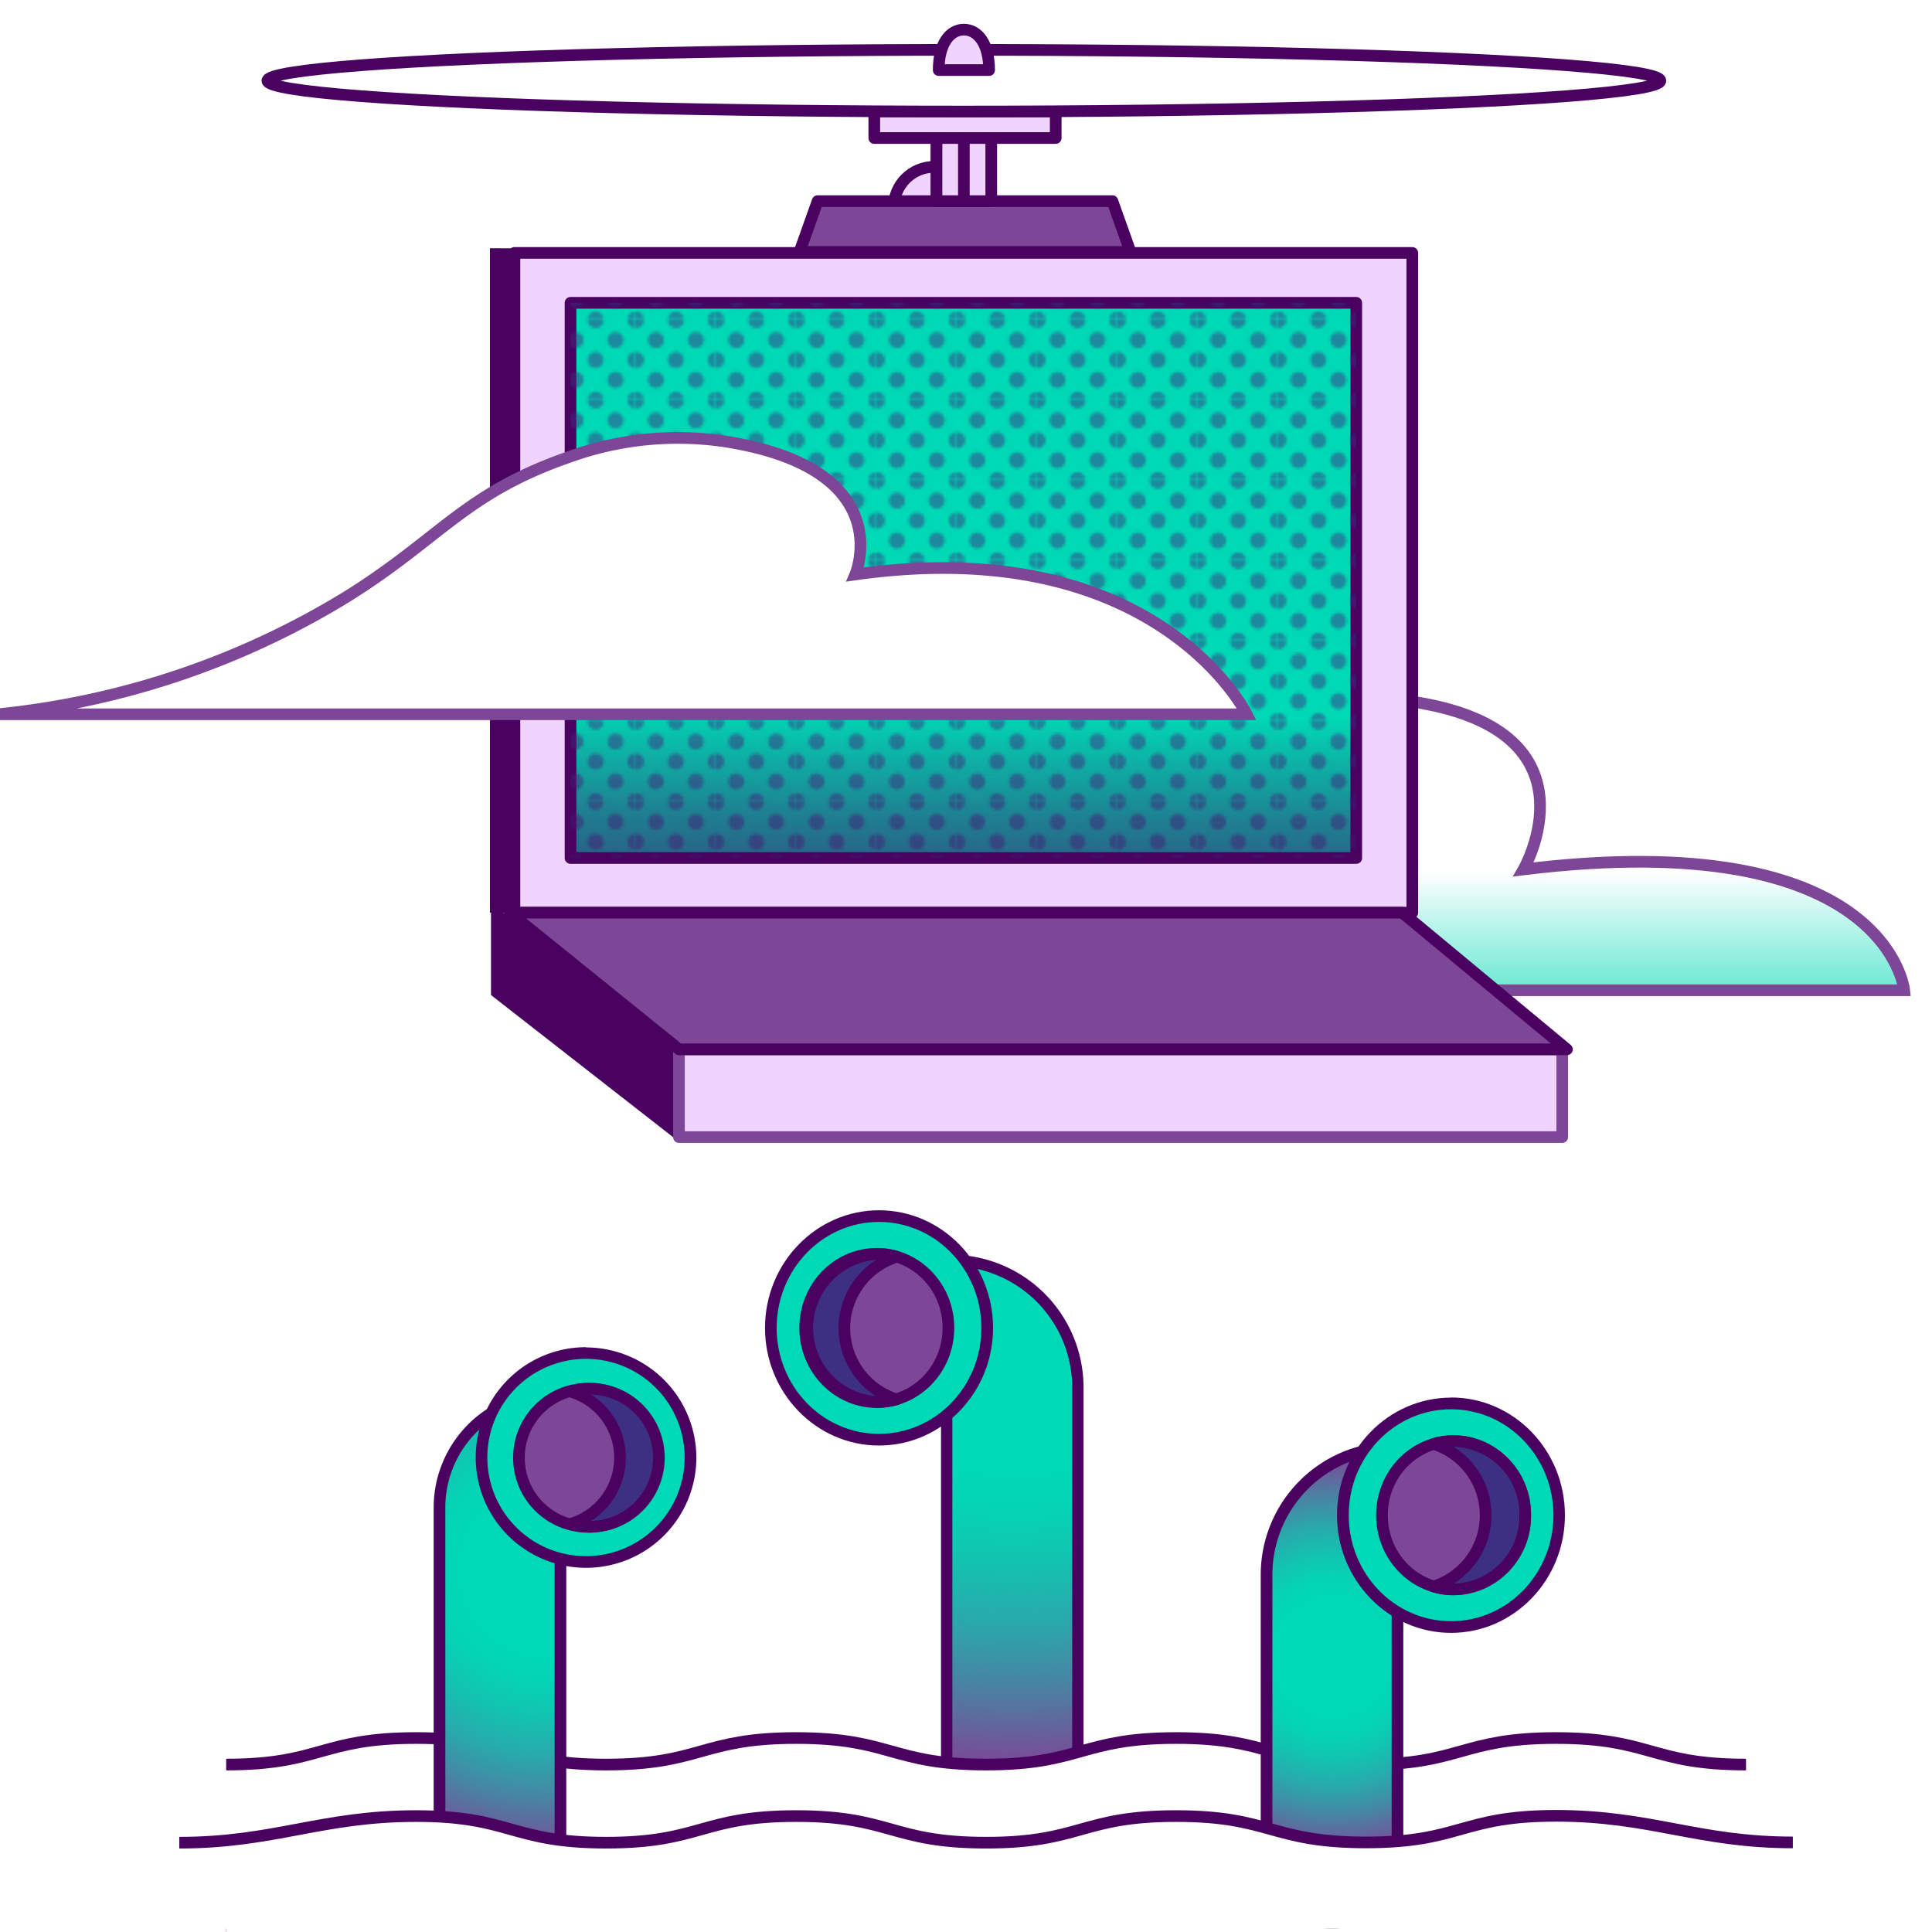 <svg id="Layer_1" data-name="Layer 1" xmlns="http://www.w3.org/2000/svg" xmlns:xlink="http://www.w3.org/1999/xlink" viewBox="0 0 300 300"><defs><style>.cls-1,.cls-16,.cls-4{fill:none;}.cls-2{fill:#3d2f82;}.cls-12,.cls-3{fill:#fff;}.cls-11,.cls-12,.cls-13,.cls-16,.cls-17,.cls-4,.cls-6,.cls-7{stroke:#490260;}.Graphic-Style-9,.cls-12,.cls-4{stroke-miterlimit:10;}.Graphic-Style-9,.cls-10,.cls-11,.cls-12,.cls-16,.cls-17,.cls-4,.cls-6,.cls-7{stroke-width:1.81px;}.Graphic-Style-9,.cls-10{stroke:#7d4696;}.Graphic-Style-9{fill:url(#linear-gradient);}.cls-5{fill:#490260;}.cls-10,.cls-6{fill:#f0d4fd;}.cls-10,.cls-11,.cls-13,.cls-16,.cls-17,.cls-6,.cls-7{stroke-linecap:round;stroke-linejoin:round;}.cls-14,.cls-7{fill:#00d9b5;}.cls-8{opacity:0.47;fill:url(#_10_dpi_40_6);}.cls-9{fill:url(#linear-gradient-2);}.cls-11,.cls-15{fill:#7d4696;}.cls-13{stroke-width:1.76px;fill:url(#radial-gradient);}.Graphic-Style-10{fill:url(#radial-gradient-2);}.cls-17{fill:url(#radial-gradient-3);}</style><linearGradient id="linear-gradient" x1="229.22" y1="180.8" x2="229.22" y2="135.51" gradientUnits="userSpaceOnUse"><stop offset="0" stop-color="#00d9b5"/><stop offset="0.1" stop-color="#05dab7"/><stop offset="0.22" stop-color="#15dcbb"/><stop offset="0.36" stop-color="#2fe0c3"/><stop offset="0.51" stop-color="#53e5cd"/><stop offset="0.66" stop-color="#81ecda"/><stop offset="0.82" stop-color="#b9f5eb"/><stop offset="0.99" stop-color="#fafefe"/><stop offset="1" stop-color="#fff"/></linearGradient><pattern id="_10_dpi_40_6" data-name="10 dpi 40% 6" width="28.8" height="28.8" patternTransform="translate(98.76 498.63) scale(0.43)" patternUnits="userSpaceOnUse" viewBox="0 0 28.8 28.8"><rect class="cls-1" width="28.8" height="28.8"/><path class="cls-2" d="M28.8,31.68a2.88,2.88,0,1,0-2.88-2.88A2.88,2.88,0,0,0,28.8,31.68Z"/><path class="cls-2" d="M14.4,31.68a2.88,2.88,0,1,0-2.88-2.88A2.88,2.88,0,0,0,14.4,31.68Z"/><path class="cls-2" d="M28.8,17.28a2.88,2.88,0,1,0-2.88-2.88A2.88,2.88,0,0,0,28.8,17.28Z"/><path class="cls-2" d="M14.4,17.28a2.88,2.88,0,1,0-2.88-2.88A2.88,2.88,0,0,0,14.4,17.28Z"/><path class="cls-2" d="M7.2,24.48A2.88,2.88,0,1,0,4.32,21.6,2.88,2.88,0,0,0,7.2,24.48Z"/><path class="cls-2" d="M21.6,24.48a2.88,2.88,0,1,0-2.88-2.88A2.88,2.88,0,0,0,21.6,24.48Z"/><path class="cls-2" d="M7.2,10.08A2.88,2.88,0,1,0,4.32,7.2,2.88,2.88,0,0,0,7.2,10.08Z"/><path class="cls-2" d="M21.6,10.08A2.88,2.88,0,1,0,18.72,7.2,2.88,2.88,0,0,0,21.6,10.08Z"/><path class="cls-2" d="M0,31.68A2.88,2.88,0,0,0,2.88,28.8,2.88,2.88,0,0,0,0,25.92a2.88,2.88,0,0,0,0,5.76Z"/><path class="cls-2" d="M0,17.28A2.88,2.88,0,0,0,2.88,14.4,2.88,2.88,0,0,0,0,11.52a2.88,2.88,0,0,0,0,5.76Z"/><path class="cls-2" d="M28.8,2.88A2.88,2.88,0,0,0,31.68,0a2.88,2.88,0,0,0-5.76,0A2.88,2.88,0,0,0,28.8,2.88Z"/><path class="cls-2" d="M14.4,2.88A2.88,2.88,0,0,0,17.28,0a2.88,2.88,0,0,0-5.76,0A2.88,2.88,0,0,0,14.4,2.88Z"/><path class="cls-2" d="M0,2.88A2.88,2.88,0,0,0,2.88,0,2.88,2.88,0,0,0,0-2.88,2.88,2.88,0,0,0-2.88,0,2.88,2.88,0,0,0,0,2.88Z"/></pattern><linearGradient id="linear-gradient-2" x1="148.27" y1="171.12" x2="149.36" y2="104.65" gradientUnits="userSpaceOnUse"><stop offset="0.08" stop-color="#490260"/><stop offset="0.22" stop-color="#490260" stop-opacity="0.93"/><stop offset="0.42" stop-color="#490260" stop-opacity="0.73"/><stop offset="0.67" stop-color="#490260" stop-opacity="0.41"/><stop offset="0.91" stop-color="#490260" stop-opacity="0"/></linearGradient><radialGradient id="radial-gradient" cx="157.65" cy="208.58" r="66" gradientTransform="translate(470.51 50.92) rotate(90) scale(1 1.5)" gradientUnits="userSpaceOnUse"><stop offset="0.29" stop-color="#00d9b5"/><stop offset="0.39" stop-color="#05d4b4"/><stop offset="0.51" stop-color="#12c4b1"/><stop offset="0.65" stop-color="#28aaab"/><stop offset="0.79" stop-color="#4687a4"/><stop offset="0.94" stop-color="#6d599a"/><stop offset="1" stop-color="#7d4696"/></radialGradient><radialGradient id="radial-gradient-2" cx="85.05" cy="243.56" r="44.61" gradientTransform="matrix(1, 0, 0, 1, 0, 0)" xlink:href="#radial-gradient"/><radialGradient id="radial-gradient-3" cx="206.98" cy="257.24" r="31.01" gradientTransform="matrix(1, 0, 0, 1, 0, 0)" xlink:href="#radial-gradient"/></defs><title>Onboarding II Gradient 300PX</title><path class="cls-3" d="M35.12,299.5H269.91l1.21-13.41c-14.75,0-14.75-4.13-29.5-4.13s-14.75,4.13-29.5,4.13S197.37,282,182.62,282s-14.75,4.13-29.49,4.13S138.38,282,123.63,282s-14.75,4.13-29.5,4.13S79.37,282,64.62,282s-14.75,4.13-29.5,4.13"/><path class="cls-4" d="M35.12,299.5H269.91l1.21-13.41c-14.75,0-14.75-4.13-29.5-4.13s-14.75,4.13-29.5,4.13S197.37,282,182.62,282s-14.75,4.13-29.49,4.13S138.38,282,123.63,282s-14.75,4.13-29.5,4.13S79.37,282,64.62,282s-14.75,4.13-29.5,4.13"/><path class="Graphic-Style-9" d="M162.75,153.77H295.69s-2.55-25.7-59.11-18.77c0,0,12.15-21.18-16.47-25.92S165.58,132.55,162.75,153.77Z"/><polygon class="cls-5" points="215.5 141.72 76.08 141.72 76.08 38.54 215.5 39.27 215.5 141.72"/><rect class="cls-6" x="79.88" y="39.27" width="139.42" height="102.45"/><rect class="cls-7" x="88.59" y="47.02" width="122.01" height="86.21"/><rect class="cls-8" x="88.59" y="47.02" width="122.01" height="86.21"/><rect class="cls-9" x="88.59" y="47.02" width="122.01" height="86.21"/><polygon class="cls-5" points="76.24 140.26 76.24 154.51 105.43 177.29 105.43 162.94 76.24 140.26"/><rect class="cls-10" x="105.43" y="162.95" width="137.15" height="13.62"/><polygon class="cls-11" points="217.75 141.72 79.15 141.72 105.43 162.94 243.31 162.94 217.75 141.72"/><circle class="cls-6" cx="145.06" cy="32.17" r="6.26"/><polygon class="cls-11" points="172.73 31.23 126.96 31.23 124.15 39.12 175.54 39.12 172.73 31.23"/><rect class="cls-6" x="145.43" y="12" width="8.49" height="19.22" transform="translate(299.35 43.23) rotate(-180)"/><rect class="cls-6" x="145.43" y="12" width="4.25" height="19.22" transform="translate(295.1 43.23) rotate(-180)"/><rect class="cls-6" x="135.76" y="13.2" width="28.17" height="8.23" transform="translate(299.69 34.63) rotate(-180)"/><rect class="cls-12" x="135.76" y="13.2" width="28.17" height="4.11" transform="translate(299.69 30.51) rotate(-180)"/><ellipse class="cls-12" cx="149.67" cy="12.53" rx="108.15" ry="4.79"/><path class="cls-6" d="M153.59,10.88c0-4.12-1.76-6.28-3.92-6.28s-3.91,2.16-3.91,6.28Z"/><path class="Graphic-Style-9" d="M55.37,110.91H193.59S179.66,82.6,132.81,89.2c0,0,6.92-16.29-20-20.62a49.7,49.7,0,0,0-24.74,2.49c-16,5.6-19.85,12.67-34.3,21.64A128.12,128.12,0,0,1-.31,110.91H55.37Z"/><path class="cls-13" d="M147.86,195.71h-6.1a10.18,10.18,0,1,0,0,20.36H147v73.47c0,5.62,4.56,7.28,10.18,7.28s10.19-1.66,10.19-7.28V215.42A19.75,19.75,0,0,0,147.86,195.71Z"/><ellipse class="cls-12" cx="136.49" cy="206.2" rx="5.75" ry="7.7"/><path class="cls-14" d="M136.49,223.56c-9.26,0-16.8-7.79-16.8-17.36s7.54-17.36,16.8-17.36,16.81,7.79,16.81,17.36S145.76,223.56,136.49,223.56Z"/><path class="cls-5" d="M136.49,189.74c8.78,0,15.9,7.37,15.9,16.46s-7.12,16.45-15.9,16.45-15.89-7.36-15.89-16.45,7.11-16.46,15.89-16.46m0-1.81c-9.76,0-17.7,8.2-17.7,18.27s7.94,18.26,17.7,18.26,17.71-8.19,17.71-18.26-7.94-18.27-17.71-18.27Z"/><ellipse class="cls-15" cx="136.15" cy="206.2" rx="11.12" ry="11.51"/><ellipse class="cls-16" cx="136.15" cy="206.2" rx="11.12" ry="11.51"/><path class="cls-2" d="M139.2,217.27a10.61,10.61,0,0,1-3,.44,11.52,11.52,0,0,1,0-23,10.61,10.61,0,0,1,3,.45,11.62,11.62,0,0,0,0,22.14Z"/><path class="cls-16" d="M139.2,217.27a10.61,10.61,0,0,1-3,.44,11.52,11.52,0,0,1,0-23,10.61,10.61,0,0,1,3,.45,11.62,11.62,0,0,0,0,22.14Z"/><path class="cls-3" d="M271.12,274c-14.75,0-14.75-4.12-29.5-4.12S226.87,274,212.12,274s-14.75-4.12-29.5-4.12S167.87,274,153.13,274s-14.75-4.12-29.5-4.12S108.88,274,94.13,274s-14.76-4.12-29.51-4.12S49.87,274,35.12,274v26H272.57Z"/><path class="cls-4" d="M271.12,274c-14.75,0-14.75-4.12-29.5-4.12S226.87,274,212.12,274s-14.75-4.12-29.5-4.12S167.87,274,153.13,274s-14.75-4.12-29.5-4.12S108.88,274,94.13,274s-14.76-4.12-29.51-4.12S49.87,274,35.12,274"/><path class="Graphic-Style-10" d="M77.64,298.43c-4.38,0-9.4-.74-9.4-6.5V234.05A17.37,17.37,0,0,1,85.59,216.7h4.88a9.4,9.4,0,0,1,0,18.79H87v56.44C87,297.69,82,298.43,77.64,298.43Z"/><path class="cls-5" d="M90.47,217.61a8.49,8.49,0,0,1,0,17H86.12v57.35c0,4.69-3.8,5.59-8.48,5.59s-8.49-.9-8.49-5.59V234.05a16.45,16.45,0,0,1,16.44-16.44h4.88m-4.89,17h0m4.89-18.78H85.59a18.27,18.27,0,0,0-18.25,18.25v57.88a6.47,6.47,0,0,0,3.45,6.16c1.63.86,3.74,1.24,6.85,1.24s5.21-.38,6.84-1.24a6.47,6.47,0,0,0,3.45-6.16V236.39h2.54a10.3,10.3,0,0,0,0-20.59Z"/><circle class="cls-12" cx="90.98" cy="226.36" r="6.42"/><circle class="cls-14" cx="90.98" cy="226.36" r="16.23"/><path class="cls-5" d="M91,211a15.32,15.32,0,1,1-15.33,15.32A15.32,15.32,0,0,1,91,211m0-1.81a17.13,17.13,0,1,0,17.13,17.13A17.15,17.15,0,0,0,91,209.23Z"/><circle class="cls-15" cx="91.3" cy="226.36" r="10.72"/><circle class="cls-16" cx="91.3" cy="226.36" r="10.72"/><path class="cls-2" d="M88.59,236.64a10.61,10.61,0,0,0,3,.44,10.72,10.72,0,0,0,0-21.44,11,11,0,0,0-3,.44,10.72,10.72,0,0,1,0,20.56Z"/><path class="cls-16" d="M88.59,236.64a10.61,10.61,0,0,0,3,.44,10.72,10.72,0,0,0,0-21.44,11,11,0,0,0-3,.44,10.72,10.72,0,0,1,0,20.56Z"/><path class="cls-17" d="M196.67,291.25V244.5a19.74,19.74,0,0,1,19.72-19.71h5.85a10.18,10.18,0,1,1,0,20.35H217v46.11c0,5.62-4.55,7.28-10.18,7.28S196.67,296.87,196.67,291.25Zm19.71-46.11h0Z"/><ellipse class="cls-12" cx="227.5" cy="235.28" rx="5.75" ry="7.7"/><ellipse class="cls-12" cx="225.32" cy="235.28" rx="5.75" ry="7.7"/><path class="cls-14" d="M225.32,252.64c-9.26,0-16.8-7.78-16.8-17.35s7.54-17.36,16.8-17.36,16.8,7.78,16.8,17.36S234.59,252.64,225.32,252.64Z"/><path class="cls-5" d="M225.32,218.83c8.78,0,15.9,7.37,15.9,16.45s-7.12,16.46-15.9,16.46-15.89-7.37-15.89-16.46,7.11-16.45,15.89-16.45m0-1.81c-9.76,0-17.71,8.19-17.71,18.26s7.95,18.27,17.71,18.27S243,245.36,243,235.28,235.09,217,225.32,217Z"/><ellipse class="cls-15" cx="225.71" cy="235.28" rx="11.12" ry="11.51"/><ellipse class="cls-16" cx="225.71" cy="235.28" rx="11.12" ry="11.51"/><path class="cls-2" d="M236.83,235.29a11.33,11.33,0,0,1-11.12,11.51,10.36,10.36,0,0,1-3.07-.45,11.63,11.63,0,0,0,0-22.13,10.36,10.36,0,0,1,3.07-.45A11.33,11.33,0,0,1,236.83,235.29Z"/><path class="cls-16" d="M236.83,235.29a11.33,11.33,0,0,1-11.12,11.51,10.36,10.36,0,0,1-3.07-.45,11.63,11.63,0,0,0,0-22.13,10.36,10.36,0,0,1,3.07-.45A11.33,11.33,0,0,1,236.83,235.29Z"/><path class="cls-3" d="M27.84,299.45H277.19l1.2-13.36c-14.75,0-22-4.13-36.77-4.13s-14.75,4.13-29.5,4.13S197.37,282,182.62,282s-14.75,4.13-29.49,4.13S138.38,282,123.63,282s-14.75,4.13-29.5,4.13S79.37,282,64.62,282s-22,4.13-36.78,4.13"/><path class="cls-4" d="M278.39,286.09c-14.75,0-22-4.13-36.77-4.13s-14.75,4.13-29.5,4.13S197.37,282,182.62,282s-14.75,4.13-29.49,4.13S138.38,282,123.63,282s-14.75,4.13-29.5,4.13S79.37,282,64.62,282s-22,4.13-36.78,4.13"/></svg>